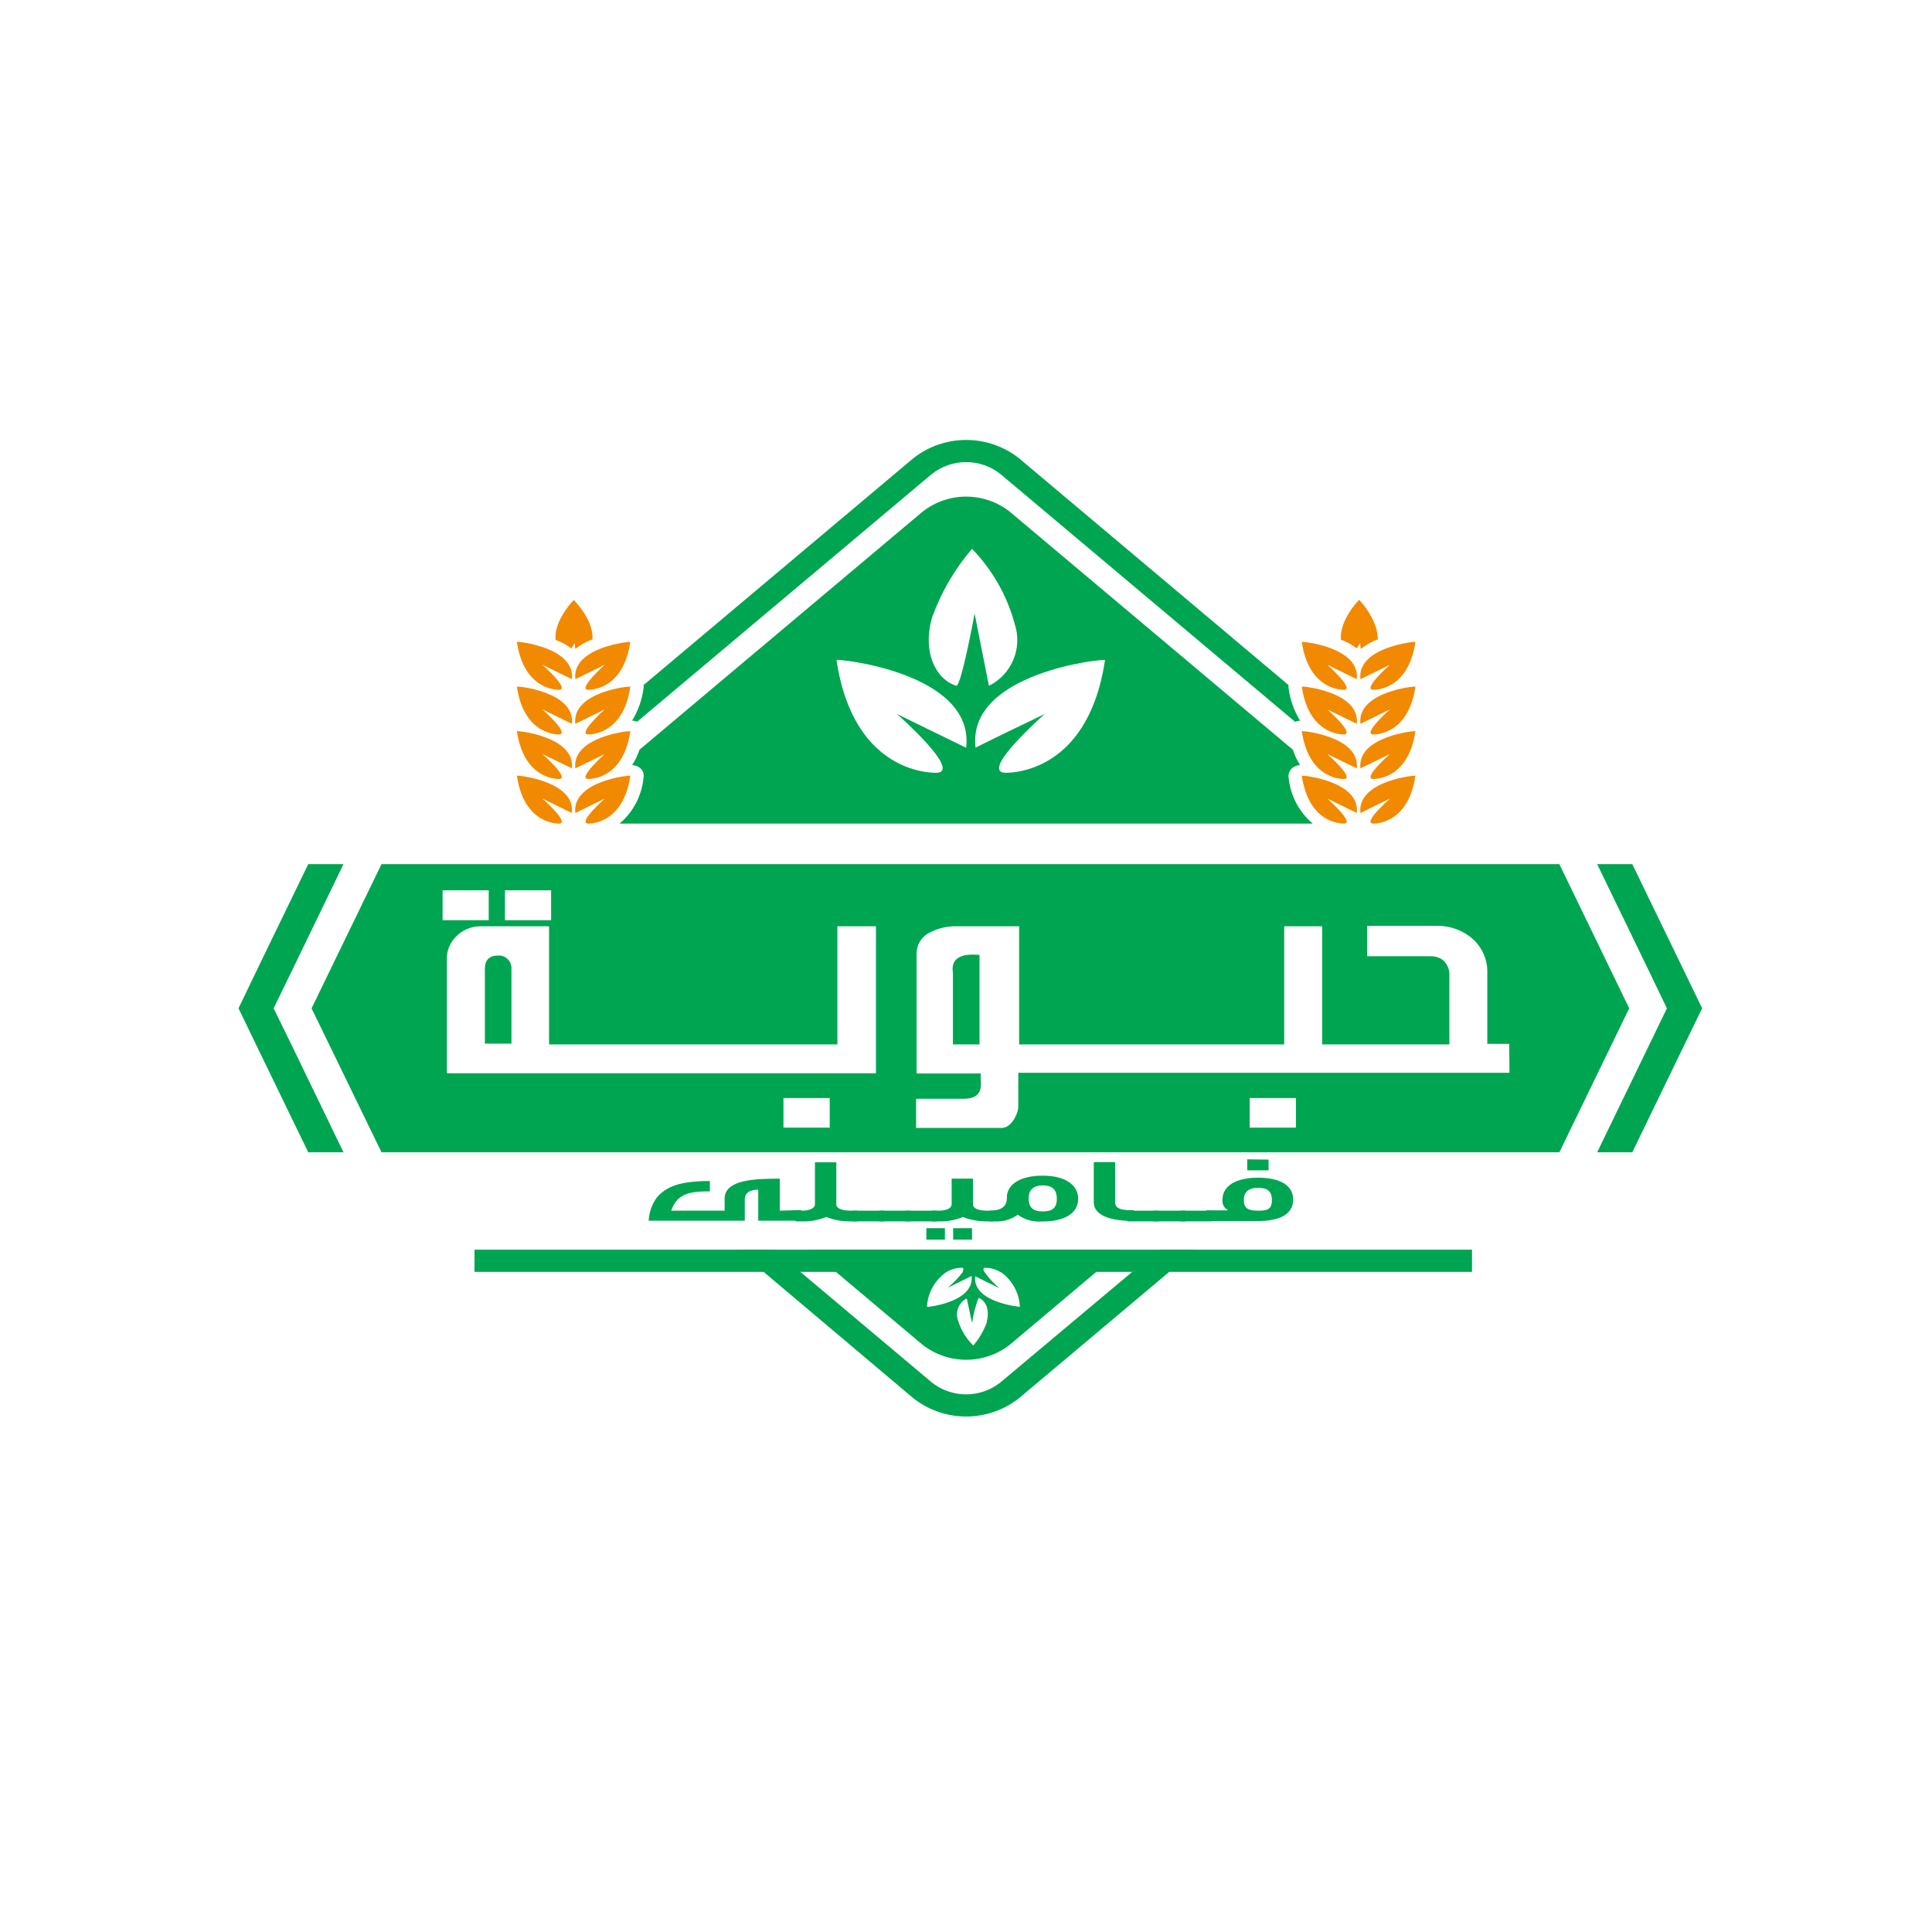<svg width="137" height="137" viewBox="0 0 137 137" fill="none" xmlns="http://www.w3.org/2000/svg">
<g filter="url(#filter0_d_21_402)">
<path d="M75.613 7.111L130.619 62.117C131.781 63.279 132.434 64.855 132.434 66.497C132.434 68.14 131.781 69.716 130.619 70.877L75.613 125.884C73.725 127.771 71.166 128.831 68.497 128.831C65.828 128.831 63.268 127.771 61.38 125.884L6.379 70.883C5.218 69.721 4.565 68.145 4.565 66.503C4.565 64.86 5.218 63.284 6.379 62.123L61.386 7.116C63.272 5.23 65.83 4.17 68.498 4.169C71.166 4.168 73.725 5.226 75.613 7.111Z" fill="white"/>
</g>
<g filter="url(#filter1_d_21_402)">
<path d="M122.449 66.944L117.497 56.721C117.328 56.405 117.076 56.142 116.767 55.96C116.459 55.779 116.106 55.686 115.748 55.691H113.257C112.742 55.701 112.252 55.913 111.893 56.282C111.547 55.919 111.071 55.706 110.568 55.691H99.566C100.326 55.242 100.966 54.615 101.433 53.865C101.899 53.115 102.178 52.264 102.246 51.383C102.282 51.125 102.255 50.863 102.168 50.617C102.081 50.372 101.937 50.152 101.746 49.974C101.991 49.414 102.159 48.823 102.246 48.218C102.282 47.964 102.258 47.706 102.175 47.464C102.092 47.221 101.953 47.002 101.769 46.824C102.007 46.258 102.167 45.662 102.246 45.052C102.282 44.798 102.258 44.538 102.175 44.295C102.092 44.051 101.953 43.831 101.769 43.651C102.013 43.091 102.181 42.5 102.269 41.895C102.305 41.641 102.28 41.383 102.197 41.141C102.114 40.899 101.975 40.68 101.792 40.501C101.447 40.236 101.044 40.056 100.616 39.977C100.188 39.898 99.748 39.922 99.331 40.047C99.013 39.121 98.496 38.276 97.816 37.571C97.576 37.321 97.276 37.137 96.945 37.037C96.613 36.936 96.262 36.922 95.923 36.995C94.924 37.207 93.849 38.608 93.387 40.024C92.962 39.899 92.513 39.877 92.078 39.962C91.643 40.046 91.235 40.234 90.888 40.509C90.597 40.802 90.429 41.194 90.418 41.607L73.555 27.371C72.119 26.235 70.342 25.616 68.511 25.616C66.681 25.616 64.903 26.235 63.468 27.371L46.574 41.577C46.565 41.173 46.402 40.789 46.12 40.501C45.777 40.235 45.375 40.055 44.948 39.976C44.521 39.897 44.082 39.921 43.666 40.047C43.345 39.122 42.829 38.278 42.152 37.571C41.911 37.322 41.611 37.138 41.28 37.038C40.949 36.937 40.597 36.922 40.259 36.995C39.252 37.207 38.176 38.616 37.714 40.024C37.299 39.899 36.859 39.875 36.433 39.954C36.006 40.033 35.604 40.213 35.261 40.479C35.078 40.658 34.939 40.877 34.855 41.118C34.771 41.36 34.744 41.618 34.776 41.872C34.871 42.475 35.039 43.065 35.276 43.629C35.083 43.808 34.934 44.03 34.843 44.278C34.753 44.525 34.722 44.791 34.754 45.052C34.849 45.656 35.017 46.246 35.253 46.809C35.07 46.988 34.931 47.207 34.847 47.449C34.763 47.69 34.736 47.949 34.769 48.202C34.864 48.806 35.032 49.396 35.269 49.959C35.079 50.137 34.935 50.358 34.848 50.603C34.761 50.848 34.734 51.11 34.769 51.368C34.84 52.25 35.122 53.103 35.593 53.853C36.064 54.603 36.708 55.228 37.472 55.676H27.052C26.548 55.691 26.069 55.903 25.72 56.267C25.361 55.898 24.871 55.686 24.357 55.676H21.858C21.5 55.669 21.148 55.762 20.841 55.944C20.533 56.126 20.282 56.39 20.116 56.706L15.164 66.944C15.054 67.158 14.996 67.396 14.996 67.637C14.996 67.878 15.054 68.115 15.164 68.33L20.109 78.545C20.273 78.864 20.523 79.129 20.831 79.313C21.139 79.496 21.492 79.59 21.85 79.582H24.349C24.864 79.573 25.353 79.36 25.712 78.992C26.062 79.356 26.54 79.568 27.045 79.582H45.643C45.437 79.732 45.244 79.899 45.067 80.082C44.526 80.789 44.205 81.64 44.143 82.528C44.132 82.696 44.147 82.865 44.189 83.028H33.648C33.166 83.005 32.695 83.174 32.338 83.498C31.98 83.821 31.765 84.273 31.74 84.754V86.329C31.765 86.811 31.98 87.263 32.338 87.586C32.695 87.91 33.166 88.079 33.648 88.056H53.336L63.476 96.544C64.909 97.681 66.685 98.3 68.515 98.3C70.345 98.3 72.121 97.681 73.555 96.544L83.656 88.048H104.382C104.863 88.071 105.334 87.902 105.692 87.579C106.049 87.255 106.264 86.803 106.29 86.322V84.747C106.264 84.265 106.049 83.813 105.692 83.49C105.334 83.166 104.863 82.998 104.382 83.02H92.894C93.319 82.556 93.569 81.958 93.602 81.33C93.635 80.702 93.449 80.081 93.076 79.575H110.576C111.078 79.56 111.554 79.348 111.901 78.984C112.26 79.353 112.75 79.565 113.264 79.575H115.755C116.114 79.581 116.468 79.487 116.777 79.304C117.086 79.121 117.338 78.855 117.505 78.537L122.457 68.322C122.559 68.107 122.612 67.871 122.61 67.632C122.609 67.394 122.554 67.159 122.449 66.944Z" fill="white"/>
<path d="M82.142 84.754L80.287 86.329L70.935 94.174C70.243 94.719 69.388 95.016 68.508 95.016C67.627 95.016 66.772 94.719 66.081 94.174L56.752 86.329L54.874 84.754H52.269L54.147 86.329L64.763 95.288C65.832 96.129 67.152 96.587 68.512 96.587C69.871 96.587 71.192 96.129 72.26 95.288L82.914 86.329L84.785 84.754H82.142ZM91.373 44.924C91.358 44.856 91.358 44.787 91.373 44.719L72.26 28.636C71.192 27.794 69.871 27.337 68.512 27.337C67.152 27.337 65.832 27.794 64.763 28.636L45.635 44.719C45.651 44.787 45.651 44.856 45.635 44.924C45.535 45.743 45.258 46.531 44.825 47.233C44.947 47.244 45.067 47.272 45.181 47.317L66.081 29.749C66.772 29.204 67.627 28.908 68.508 28.908C69.388 28.908 70.243 29.204 70.935 29.749L91.835 47.324C91.949 47.281 92.069 47.253 92.19 47.241C91.757 46.535 91.478 45.745 91.373 44.924Z" fill="#00A551"/>
<path d="M43.94 54.541H93.084C92.105 53.709 91.491 52.526 91.373 51.247C91.361 51.127 91.379 51.006 91.424 50.894C91.468 50.782 91.539 50.682 91.63 50.603C91.79 50.476 91.986 50.402 92.191 50.391C91.974 50.05 91.801 49.684 91.676 49.301L71.601 32.422C70.72 31.73 69.632 31.355 68.512 31.355C67.392 31.355 66.304 31.73 65.422 32.422L45.348 49.301C45.223 49.686 45.047 50.053 44.825 50.391C45.032 50.402 45.23 50.476 45.393 50.603C45.487 50.679 45.559 50.779 45.602 50.892C45.644 51.005 45.656 51.128 45.636 51.247C45.526 52.525 44.916 53.709 43.94 54.541ZM78.356 42.947C77.106 51.322 71.2 50.936 71.2 50.936C69.602 50.747 73.858 46.968 74.093 46.764C73.85 46.877 69.178 49.127 69.178 49.164C68.535 43.795 78.432 42.819 78.356 42.947ZM66.096 39.918C66.738 38.14 67.697 36.492 68.928 35.057C70.376 36.55 71.418 38.387 71.957 40.395C72.23 41.223 72.195 42.122 71.858 42.926C71.522 43.73 70.906 44.386 70.125 44.772L69.11 39.646C69.11 39.646 68.171 44.772 67.815 44.772C66.331 44.295 65.392 42.357 66.096 39.918ZM68.512 49.164C68.512 49.164 63.84 46.893 63.597 46.764C63.832 46.968 68.08 50.747 66.49 50.936C66.49 50.936 60.568 51.322 59.319 42.947C59.243 42.819 69.133 43.795 68.512 49.164Z" fill="#00A551"/>
<path d="M57.402 84.754L59.273 86.329L65.421 91.501C66.305 92.189 67.392 92.563 68.511 92.563C69.63 92.563 70.718 92.189 71.601 91.501L77.742 86.329L79.612 84.754H57.402ZM65.732 88.813C65.757 88.319 65.896 87.837 66.139 87.406C66.382 86.975 66.723 86.606 67.133 86.329C67.463 86.132 67.839 86.028 68.223 86.027C68.382 86.027 68.375 86.163 68.284 86.329C67.967 86.745 67.603 87.124 67.201 87.458C67.39 87.359 68.897 86.632 68.897 86.617C69.117 88.51 65.679 88.851 65.702 88.813H65.732ZM69.995 89.866C69.77 90.481 69.44 91.053 69.018 91.554C68.503 91.05 68.125 90.421 67.92 89.729C67.827 89.443 67.84 89.132 67.957 88.854C68.074 88.576 68.286 88.349 68.556 88.215L68.927 89.957C69.017 89.349 69.172 88.752 69.389 88.177C69.882 88.336 70.207 89.01 69.965 89.866H69.995ZM72.35 88.813C72.35 88.813 68.935 88.51 69.155 86.64C69.155 86.64 70.669 87.397 70.851 87.481C70.458 87.138 70.105 86.752 69.798 86.329C69.707 86.163 69.7 86.049 69.859 86.027C70.243 86.028 70.62 86.132 70.949 86.329C71.354 86.61 71.688 86.98 71.926 87.41C72.164 87.841 72.299 88.322 72.32 88.813H72.35Z" fill="#00A551"/>
<path d="M20.76 70.412L24.357 77.849H21.858L18.253 70.412L16.913 67.641L18.253 64.854L21.858 57.418H24.357L20.76 64.854L19.404 67.641L20.76 70.412Z" fill="#00A551"/>
<path d="M36.268 64.846V70.147H34.383V64.839C34.383 64.21 34.708 63.9 35.307 63.9C35.434 63.89 35.562 63.907 35.683 63.951C35.803 63.995 35.912 64.064 36.003 64.154C36.094 64.243 36.165 64.352 36.211 64.471C36.257 64.591 36.276 64.719 36.268 64.846Z" fill="#00A551"/>
<path d="M67.573 65.127V70.2H69.459V63.855C68.046 63.724 67.417 64.147 67.573 65.127ZM67.573 65.127V70.2H69.459V63.855C68.046 63.724 67.417 64.147 67.573 65.127ZM67.573 65.127V70.2H69.459V63.855C68.046 63.724 67.417 64.147 67.573 65.127ZM67.573 65.127V70.2H69.459V63.855C68.046 63.724 67.417 64.147 67.573 65.127ZM110.577 57.418H27.054L22.094 67.641L27.054 77.849H110.577L115.529 67.641L110.577 57.418ZM35.807 59.273H39.079V61.394H35.807V59.273ZM31.385 59.273H34.656V61.394H31.385V59.273ZM58.835 76.099H55.556V74.002H58.835V76.099ZM62.114 72.245H31.688V64.218C31.675 63.919 31.721 63.621 31.824 63.34C32.009 62.882 32.329 62.492 32.742 62.221C33.155 61.951 33.64 61.812 34.134 61.825H38.935C38.935 61.825 38.935 62.666 38.935 64.377V70.2H59.38V61.825H62.114V72.245ZM91.896 76.099H88.617V74.002H91.896V76.099ZM107.041 72.215H72.208V74.585C72.209 74.753 72.178 74.92 72.117 75.077C71.882 75.683 71.496 76.122 71.019 76.122H64.961V74.055H68.338C69.8 74.055 69.542 72.995 69.542 72.54V72.26H64.999V63.764C64.996 63.475 65.069 63.19 65.211 62.939C65.353 62.688 65.56 62.478 65.809 62.333C66.456 61.965 67.194 61.789 67.937 61.825H72.268V70.2H91.063V61.825H93.759V70.2H102.777V65.203C102.773 65.007 102.726 64.815 102.64 64.64C102.554 64.465 102.43 64.31 102.278 64.188C102.025 64.025 101.73 63.94 101.43 63.946H96.947V61.795H102.141C102.896 61.834 103.621 62.098 104.224 62.552C104.62 62.849 104.939 63.236 105.155 63.681C105.371 64.127 105.478 64.617 105.466 65.112V70.162H107.018L107.041 72.215ZM67.611 65.097V70.17H69.459V63.855C68.046 63.724 67.417 64.147 67.573 65.127L67.611 65.097ZM67.611 65.097V70.17H69.459V63.855C68.046 63.724 67.417 64.147 67.573 65.127L67.611 65.097ZM67.611 65.097V70.17H69.459V63.855C68.046 63.724 67.417 64.147 67.573 65.127L67.611 65.097ZM67.611 65.097V70.17H69.459V63.855C68.046 63.724 67.417 64.147 67.573 65.127L67.611 65.097ZM67.611 65.097V70.17H69.459V63.855C68.046 63.724 67.417 64.147 67.573 65.127L67.611 65.097Z" fill="#00A551"/>
<path d="M120.7 67.641L119.353 70.412L115.748 77.849H113.257L116.861 70.412L118.202 67.641L116.861 64.854L113.257 57.418H115.748L119.353 64.854L120.7 67.641Z" fill="#00A551"/>
<path d="M55.298 81.991V79.719C53.473 79.719 51.383 79.795 51.383 81.15C51.383 81.15 51.383 81.15 51.383 81.991H47.597C47.686 81.712 47.83 81.455 48.021 81.234C48.559 80.688 49.301 80.62 50.338 80.62V79.886C48.218 79.886 47.211 80.279 46.552 81.09C46.219 81.564 46.028 82.124 45.999 82.703H52.814V81.188C52.814 80.635 53.329 80.499 53.768 80.499V82.703H56.812V81.945L55.298 81.991Z" fill="#00A551"/>
<path d="M60.394 81.99C59.637 81.99 59.303 81.816 59.303 81.544V78.56H57.789V81.528C57.789 81.816 57.441 81.99 56.827 81.99H56.403V82.748H56.827C57.429 82.773 58.028 82.668 58.584 82.437C59.153 82.66 59.761 82.765 60.371 82.748H60.795V81.99H60.394Z" fill="#00A551"/>
<path d="M60.462 81.991V82.748H62.681V81.991H60.462Z" fill="#00A551"/>
<path d="M62.348 81.991V82.748H64.559V81.991H62.348Z" fill="#00A551"/>
<path d="M64.226 81.991V82.748H66.444V81.991H64.226Z" fill="#00A551"/>
<path d="M65.688 83.233V84.043H67.005V83.233H65.688ZM70.079 81.991C69.322 81.991 68.997 81.817 68.997 81.544V79.719H67.482V81.529C67.482 81.817 67.141 81.991 66.528 81.991H66.096V82.748H66.528C67.127 82.774 67.724 82.668 68.277 82.438C68.846 82.66 69.454 82.766 70.064 82.748H70.496V81.991H70.079ZM67.588 83.233V84.043H68.928V83.233H67.588Z" fill="#00A551"/>
<path d="M73.933 79.507C72.418 79.507 71.487 80.075 71.404 80.923C71.404 81.354 71.404 81.99 70.154 81.99V82.748H70.51C71.101 82.793 71.689 82.627 72.168 82.278C72.68 82.644 73.307 82.813 73.933 82.755C75.561 82.755 76.454 82.127 76.454 81.15C76.454 80.173 75.546 79.507 73.933 79.507ZM73.933 82.043C73.327 82.043 72.941 81.816 72.941 81.142C72.941 80.468 73.335 80.196 73.933 80.196C74.531 80.196 74.94 80.423 74.94 81.15C74.94 81.877 74.531 82.043 73.933 82.043Z" fill="#00A551"/>
<path d="M79.075 81.4V78.545H77.561V81.4C77.561 82.157 78.371 82.634 79.916 82.71H80.393V81.953C79.408 81.99 79.075 81.786 79.075 81.4Z" fill="#00A551"/>
<path d="M79.945 81.991V82.748H82.164V81.991H79.945Z" fill="#00A551"/>
<path d="M81.801 81.991V82.748H84.073V81.991H81.801Z" fill="#00A551"/>
<path d="M83.717 81.991V82.748H85.928V81.991H83.717Z" fill="#00A551"/>
<path d="M89.2 79.651C87.617 79.651 86.686 80.249 86.686 81.21C86.669 81.363 86.699 81.518 86.772 81.653C86.845 81.788 86.958 81.898 87.095 81.968H85.527V82.725H89.2C90.79 82.725 91.699 82.225 91.699 81.21C91.699 80.196 90.783 79.651 89.2 79.651ZM89.2 81.99C88.556 81.99 88.2 81.854 88.2 81.233C88.2 80.612 88.602 80.37 89.2 80.37C89.798 80.37 90.192 80.552 90.192 81.241C90.192 81.93 89.829 81.99 89.2 81.99ZM88.443 78.348V79.128H89.957V78.371L88.443 78.348Z" fill="#00A551"/>
<path d="M104.382 84.754V86.329H70.92C70.59 86.132 70.213 86.028 69.829 86.027C69.67 86.027 69.678 86.163 69.769 86.329H68.254C68.345 86.163 68.353 86.049 68.194 86.027C67.809 86.028 67.433 86.132 67.103 86.329H33.648V84.754H104.382Z" fill="#00A551"/>
<path d="M97.703 41.501H97.642C97.228 41.658 96.842 41.88 96.499 42.16C96.471 42.022 96.453 41.883 96.446 41.743L96.211 42.122C95.872 41.858 95.494 41.648 95.09 41.501C94.946 40.145 96.377 38.639 96.393 38.676C97.453 39.896 97.703 40.835 97.703 41.501Z" fill="#F18A00"/>
<path d="M95.341 45.053C95.341 45.053 92.834 45.212 92.311 41.66C92.311 41.607 96.476 42.024 96.211 44.303L94.121 43.281C94.121 43.281 96.037 44.977 95.341 45.053Z" fill="#F18A00"/>
<path d="M97.34 45.053C97.34 45.053 99.846 45.212 100.369 41.66C100.369 41.607 96.204 42.024 96.469 44.303L98.559 43.281C98.559 43.281 96.643 44.977 97.34 45.053Z" fill="#F18A00"/>
<path d="M95.341 48.218C95.341 48.218 92.834 48.384 92.311 44.833C92.311 44.772 96.476 45.189 96.211 47.468L94.121 46.446C94.121 46.446 96.037 48.134 95.341 48.218Z" fill="#F18A00"/>
<path d="M97.34 48.218C97.34 48.218 99.846 48.384 100.369 44.833C100.369 44.772 96.204 45.189 96.469 47.468L98.559 46.446C98.559 46.446 96.643 48.134 97.34 48.218Z" fill="#F18A00"/>
<path d="M95.341 51.376C95.341 51.376 92.834 51.542 92.311 47.991C92.311 47.938 96.476 48.354 96.211 50.626L94.121 49.611C94.121 49.611 96.037 51.292 95.341 51.376Z" fill="#F18A00"/>
<path d="M97.34 51.376C97.34 51.376 99.846 51.542 100.369 47.991C100.369 47.938 96.204 48.354 96.469 50.626L98.559 49.611C98.559 49.611 96.643 51.292 97.34 51.376Z" fill="#F18A00"/>
<path d="M95.341 54.541C95.341 54.541 92.834 54.7 92.311 51.148C92.311 51.095 96.476 51.511 96.211 53.791L94.121 52.769C94.121 52.769 96.037 54.457 95.341 54.541Z" fill="#F18A00"/>
<path d="M97.34 54.541C97.34 54.541 99.846 54.7 100.369 51.148C100.369 51.095 96.204 51.511 96.469 53.791L98.559 52.769C98.559 52.769 96.643 54.457 97.34 54.541Z" fill="#F18A00"/>
<path d="M42.008 41.501H41.948C41.533 41.656 41.147 41.879 40.804 42.16C40.776 42.022 40.759 41.883 40.751 41.743C40.751 41.743 40.638 41.917 40.517 42.122C40.177 41.863 39.799 41.659 39.396 41.516C39.252 40.16 40.683 38.654 40.698 38.691C41.796 39.895 42.061 40.834 42.008 41.501Z" fill="#F18A00"/>
<path d="M39.683 45.053C39.683 45.053 37.177 45.212 36.654 41.66C36.654 41.607 40.812 42.024 40.554 44.303L38.464 43.281C38.464 43.281 40.38 44.977 39.683 45.053Z" fill="#F18A00"/>
<path d="M41.668 45.053C41.668 45.053 44.182 45.212 44.697 41.66C44.697 41.607 40.532 42.024 40.797 44.303L42.88 43.281C42.88 43.281 40.987 44.977 41.668 45.053Z" fill="#F18A00"/>
<path d="M39.683 48.218C39.683 48.218 37.177 48.384 36.654 44.833C36.654 44.772 40.812 45.189 40.554 47.468L38.464 46.446C38.464 46.446 40.38 48.134 39.683 48.218Z" fill="#F18A00"/>
<path d="M41.668 48.218C41.668 48.218 44.182 48.384 44.697 44.833C44.697 44.772 40.532 45.189 40.797 47.468L42.88 46.446C42.88 46.446 40.987 48.134 41.668 48.218Z" fill="#F18A00"/>
<path d="M39.683 51.376C39.683 51.376 37.177 51.542 36.654 47.991C36.654 47.938 40.812 48.354 40.554 50.626L38.464 49.611C38.464 49.611 40.38 51.292 39.683 51.376Z" fill="#F18A00"/>
<path d="M41.668 51.376C41.668 51.376 44.182 51.542 44.697 47.991C44.697 47.938 40.532 48.354 40.797 50.626L42.88 49.611C42.88 49.611 40.987 51.292 41.668 51.376Z" fill="#F18A00"/>
<path d="M39.683 54.541C39.683 54.541 37.177 54.7 36.654 51.148C36.654 51.095 40.812 51.511 40.554 53.791L38.464 52.769C38.464 52.769 40.38 54.457 39.683 54.541Z" fill="#F18A00"/>
<path d="M41.668 54.541C41.668 54.541 44.182 54.7 44.697 51.148C44.697 51.095 40.532 51.511 40.797 53.791L42.88 52.769C42.88 52.769 40.987 54.457 41.668 54.541Z" fill="#F18A00"/>
</g>
<defs>
<filter id="filter0_d_21_402" x="0.565" y="4.168" width="135.868" height="132.663" filterUnits="userSpaceOnUse" color-interpolation-filters="sRGB">
<feFlood flood-opacity="0" result="BackgroundImageFix"/>
<feColorMatrix in="SourceAlpha" type="matrix" values="0 0 0 0 0 0 0 0 0 0 0 0 0 0 0 0 0 0 127 0" result="hardAlpha"/>
<feOffset dy="4"/>
<feGaussianBlur stdDeviation="2"/>
<feComposite in2="hardAlpha" operator="out"/>
<feColorMatrix type="matrix" values="0 0 0 0 0 0 0 0 0 0 0 0 0 0 0 0 0 0 0.25 0"/>
<feBlend mode="normal" in2="BackgroundImageFix" result="effect1_dropShadow_21_402"/>
<feBlend mode="normal" in="SourceGraphic" in2="effect1_dropShadow_21_402" result="shape"/>
</filter>
<filter id="filter1_d_21_402" x="5.356" y="19.836" width="126.894" height="91.964" filterUnits="userSpaceOnUse" color-interpolation-filters="sRGB">
<feFlood flood-opacity="0" result="BackgroundImageFix"/>
<feColorMatrix in="SourceAlpha" type="matrix" values="0 0 0 0 0 0 0 0 0 0 0 0 0 0 0 0 0 0 127 0" result="hardAlpha"/>
<feOffset dy="3.86"/>
<feGaussianBlur stdDeviation="4.82"/>
<feColorMatrix type="matrix" values="0 0 0 0 0 0 0 0 0 0 0 0 0 0 0 0 0 0 0.25 0"/>
<feBlend mode="normal" in2="BackgroundImageFix" result="effect1_dropShadow_21_402"/>
<feBlend mode="normal" in="SourceGraphic" in2="effect1_dropShadow_21_402" result="shape"/>
</filter>
</defs>
</svg>
